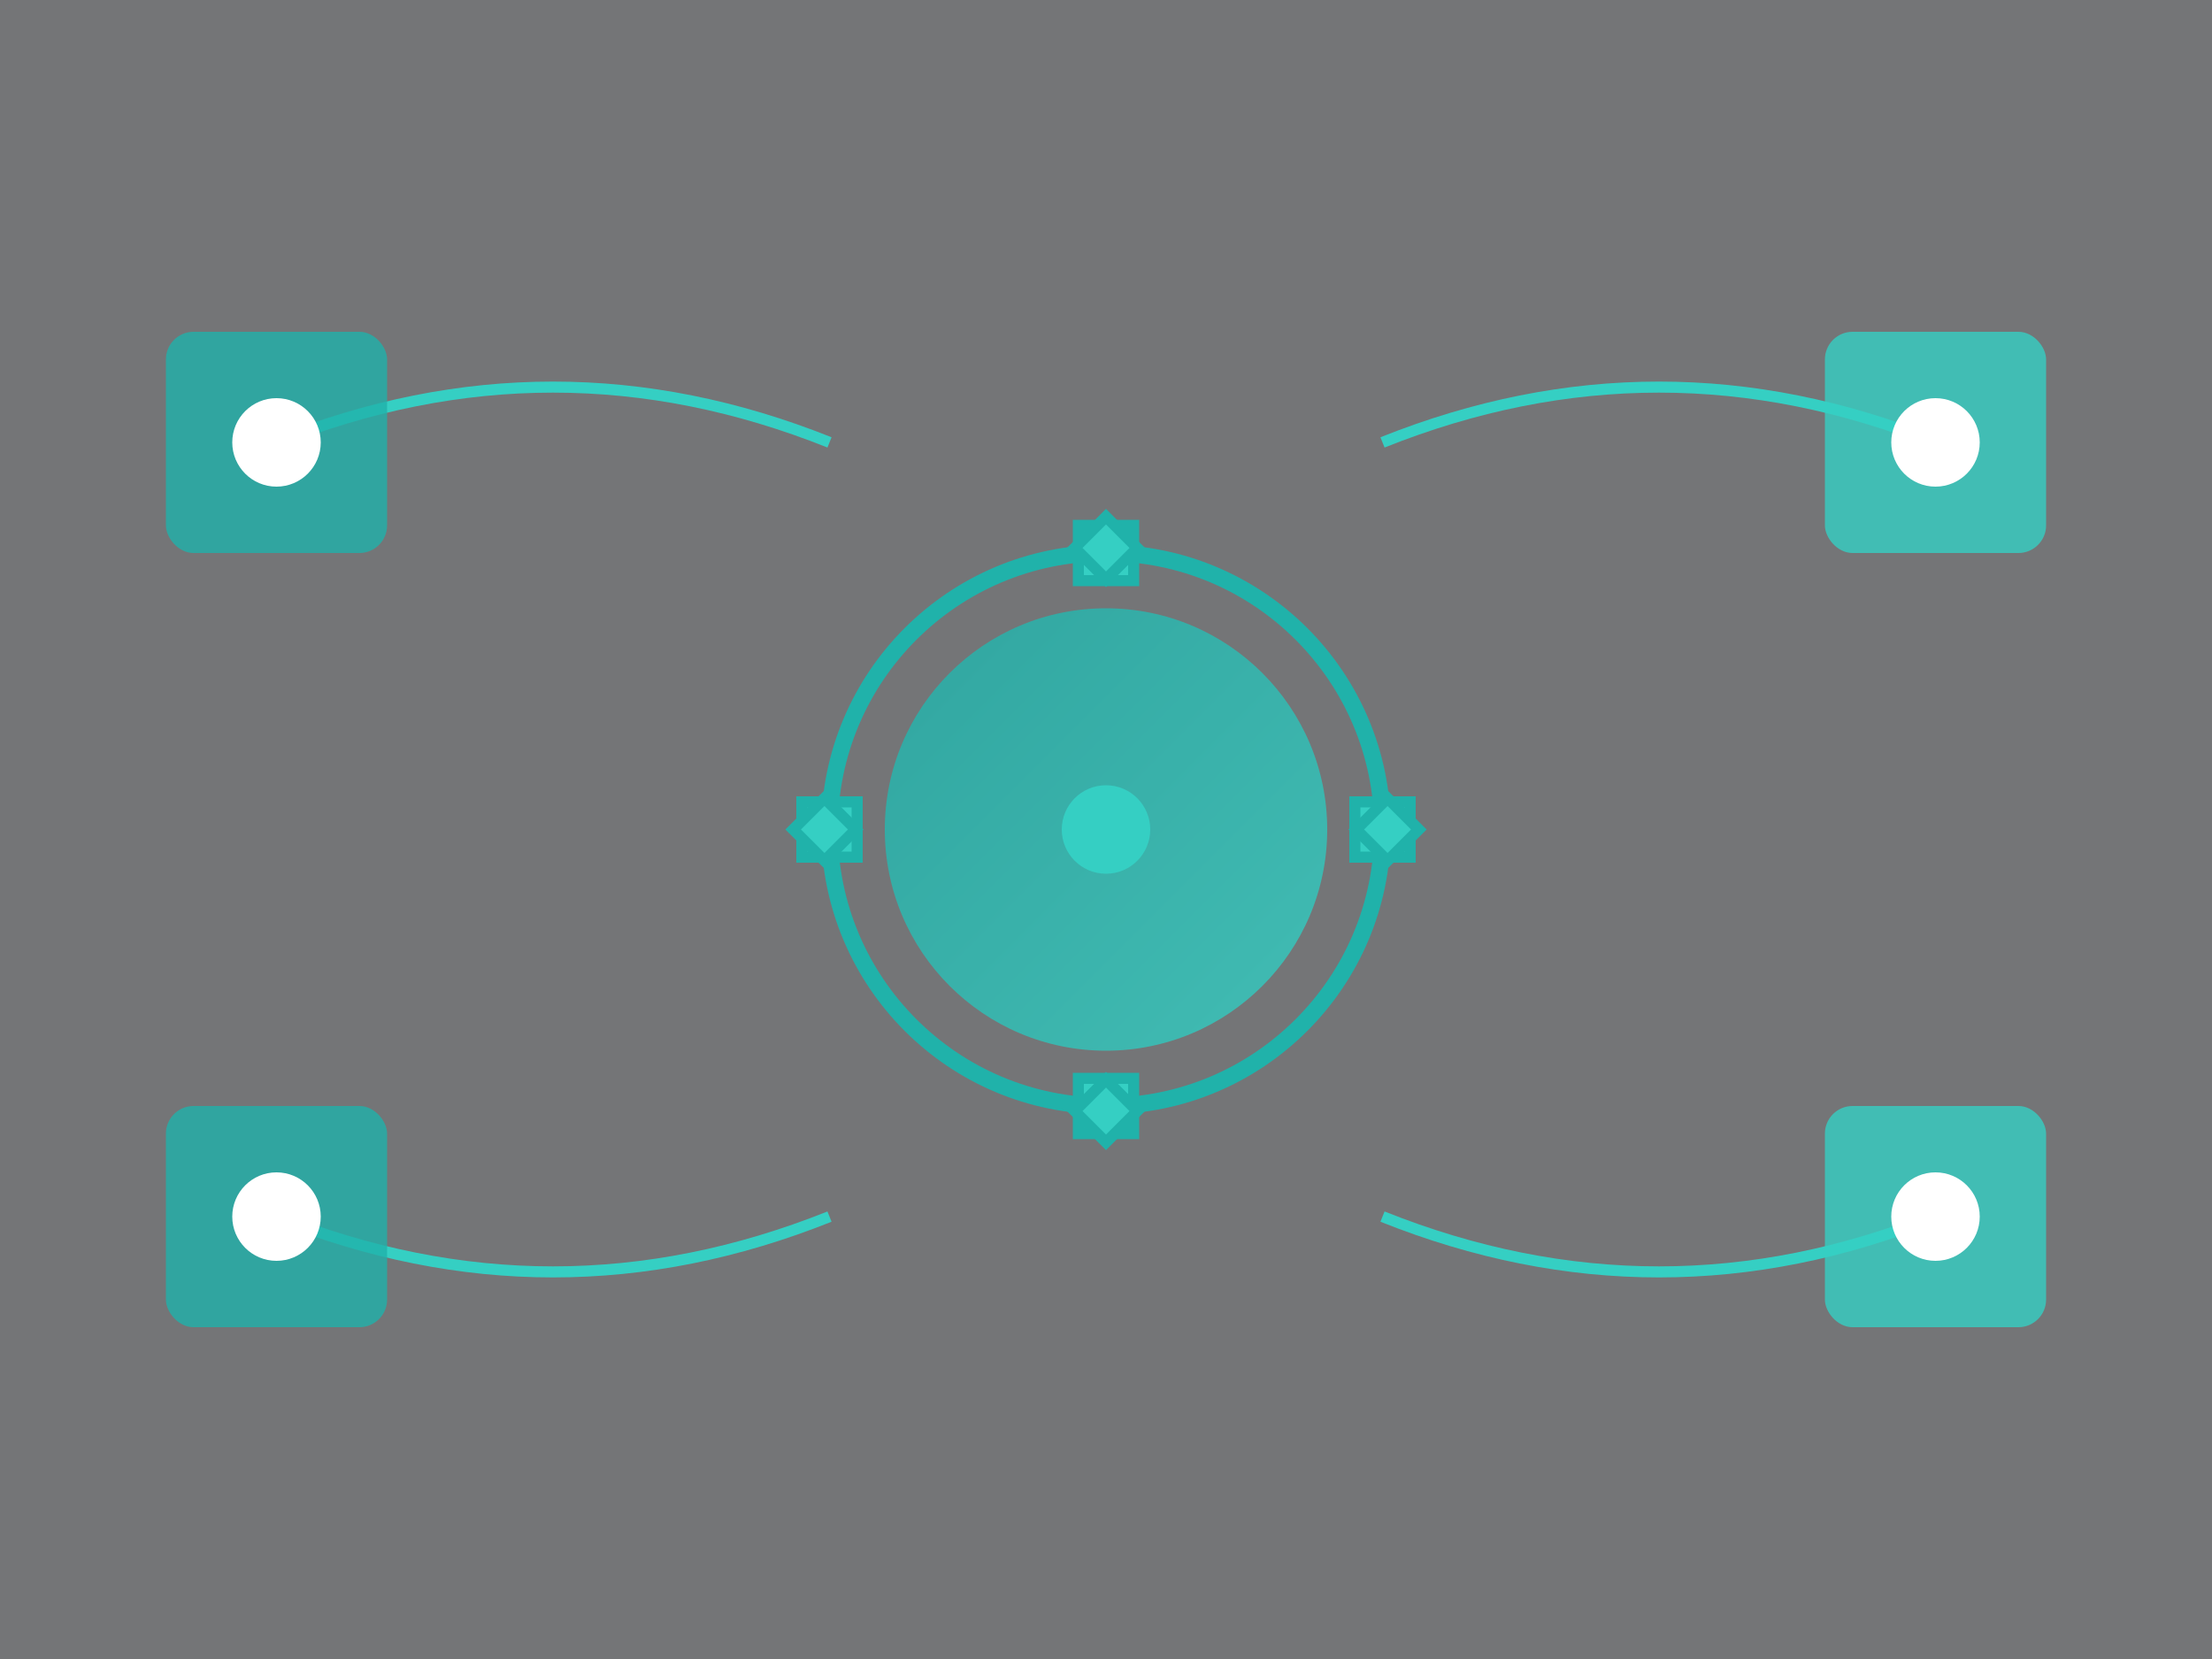 <svg viewBox="0 0 400 300" xmlns="http://www.w3.org/2000/svg">
  <rect x="0" y="0" width="400" height="300" fill="#808080" stroke="none"/>
  <defs>
    <linearGradient id="businessGradient" x1="0%" y1="0%" x2="100%" y2="100%">
      <stop offset="0%" style="stop-color:#20B2AA" />
      <stop offset="100%" style="stop-color:#35CFC3" />
    </linearGradient>
  </defs>
  
  <!-- Background -->
  <rect width="400" height="300" fill="#0B1C2C" opacity="0.1"/>
  
  <!-- Main automation gear -->
  <g transform="translate(200, 150)">
    <circle r="50" fill="none" stroke="#20B2AA" stroke-width="3"/>
    <circle r="40" fill="url(#businessGradient)" opacity="0.8"/>
    <circle r="8" fill="#35CFC3"/>
    
    <!-- Gear teeth -->
    <g stroke="#20B2AA" stroke-width="2" fill="#35CFC3">
      <rect x="-5" y="-55" width="10" height="10"/>
      <rect x="-5" y="45" width="10" height="10"/>
      <rect x="-55" y="-5" width="10" height="10"/>
      <rect x="45" y="-5" width="10" height="10"/>
      <rect x="-40" y="-40" width="8" height="8" transform="rotate(45)"/>
      <rect x="32" y="-40" width="8" height="8" transform="rotate(45)"/>
      <rect x="-40" y="32" width="8" height="8" transform="rotate(45)"/>
      <rect x="32" y="32" width="8" height="8" transform="rotate(45)"/>
    </g>
  </g>
  
  <!-- Process flow -->
  <g stroke="#35CFC3" stroke-width="2" fill="none">
    <path d="M50,80 Q100,60 150,80"/>
    <path d="M250,80 Q300,60 350,80"/>
    <path d="M50,220 Q100,240 150,220"/>
    <path d="M250,220 Q300,240 350,220"/>
  </g>
  
  <!-- Process boxes -->
  <rect x="30" y="60" width="40" height="40" rx="5" fill="#20B2AA" opacity="0.8"/>
  <rect x="330" y="60" width="40" height="40" rx="5" fill="#35CFC3" opacity="0.8"/>
  <rect x="30" y="200" width="40" height="40" rx="5" fill="#20B2AA" opacity="0.8"/>
  <rect x="330" y="200" width="40" height="40" rx="5" fill="#35CFC3" opacity="0.8"/>
  
  <!-- Icons in boxes -->
  <circle cx="50" cy="80" r="8" fill="white"/>
  <circle cx="350" cy="80" r="8" fill="white"/>
  <circle cx="50" cy="220" r="8" fill="white"/>
  <circle cx="350" cy="220" r="8" fill="white"/>
</svg>
